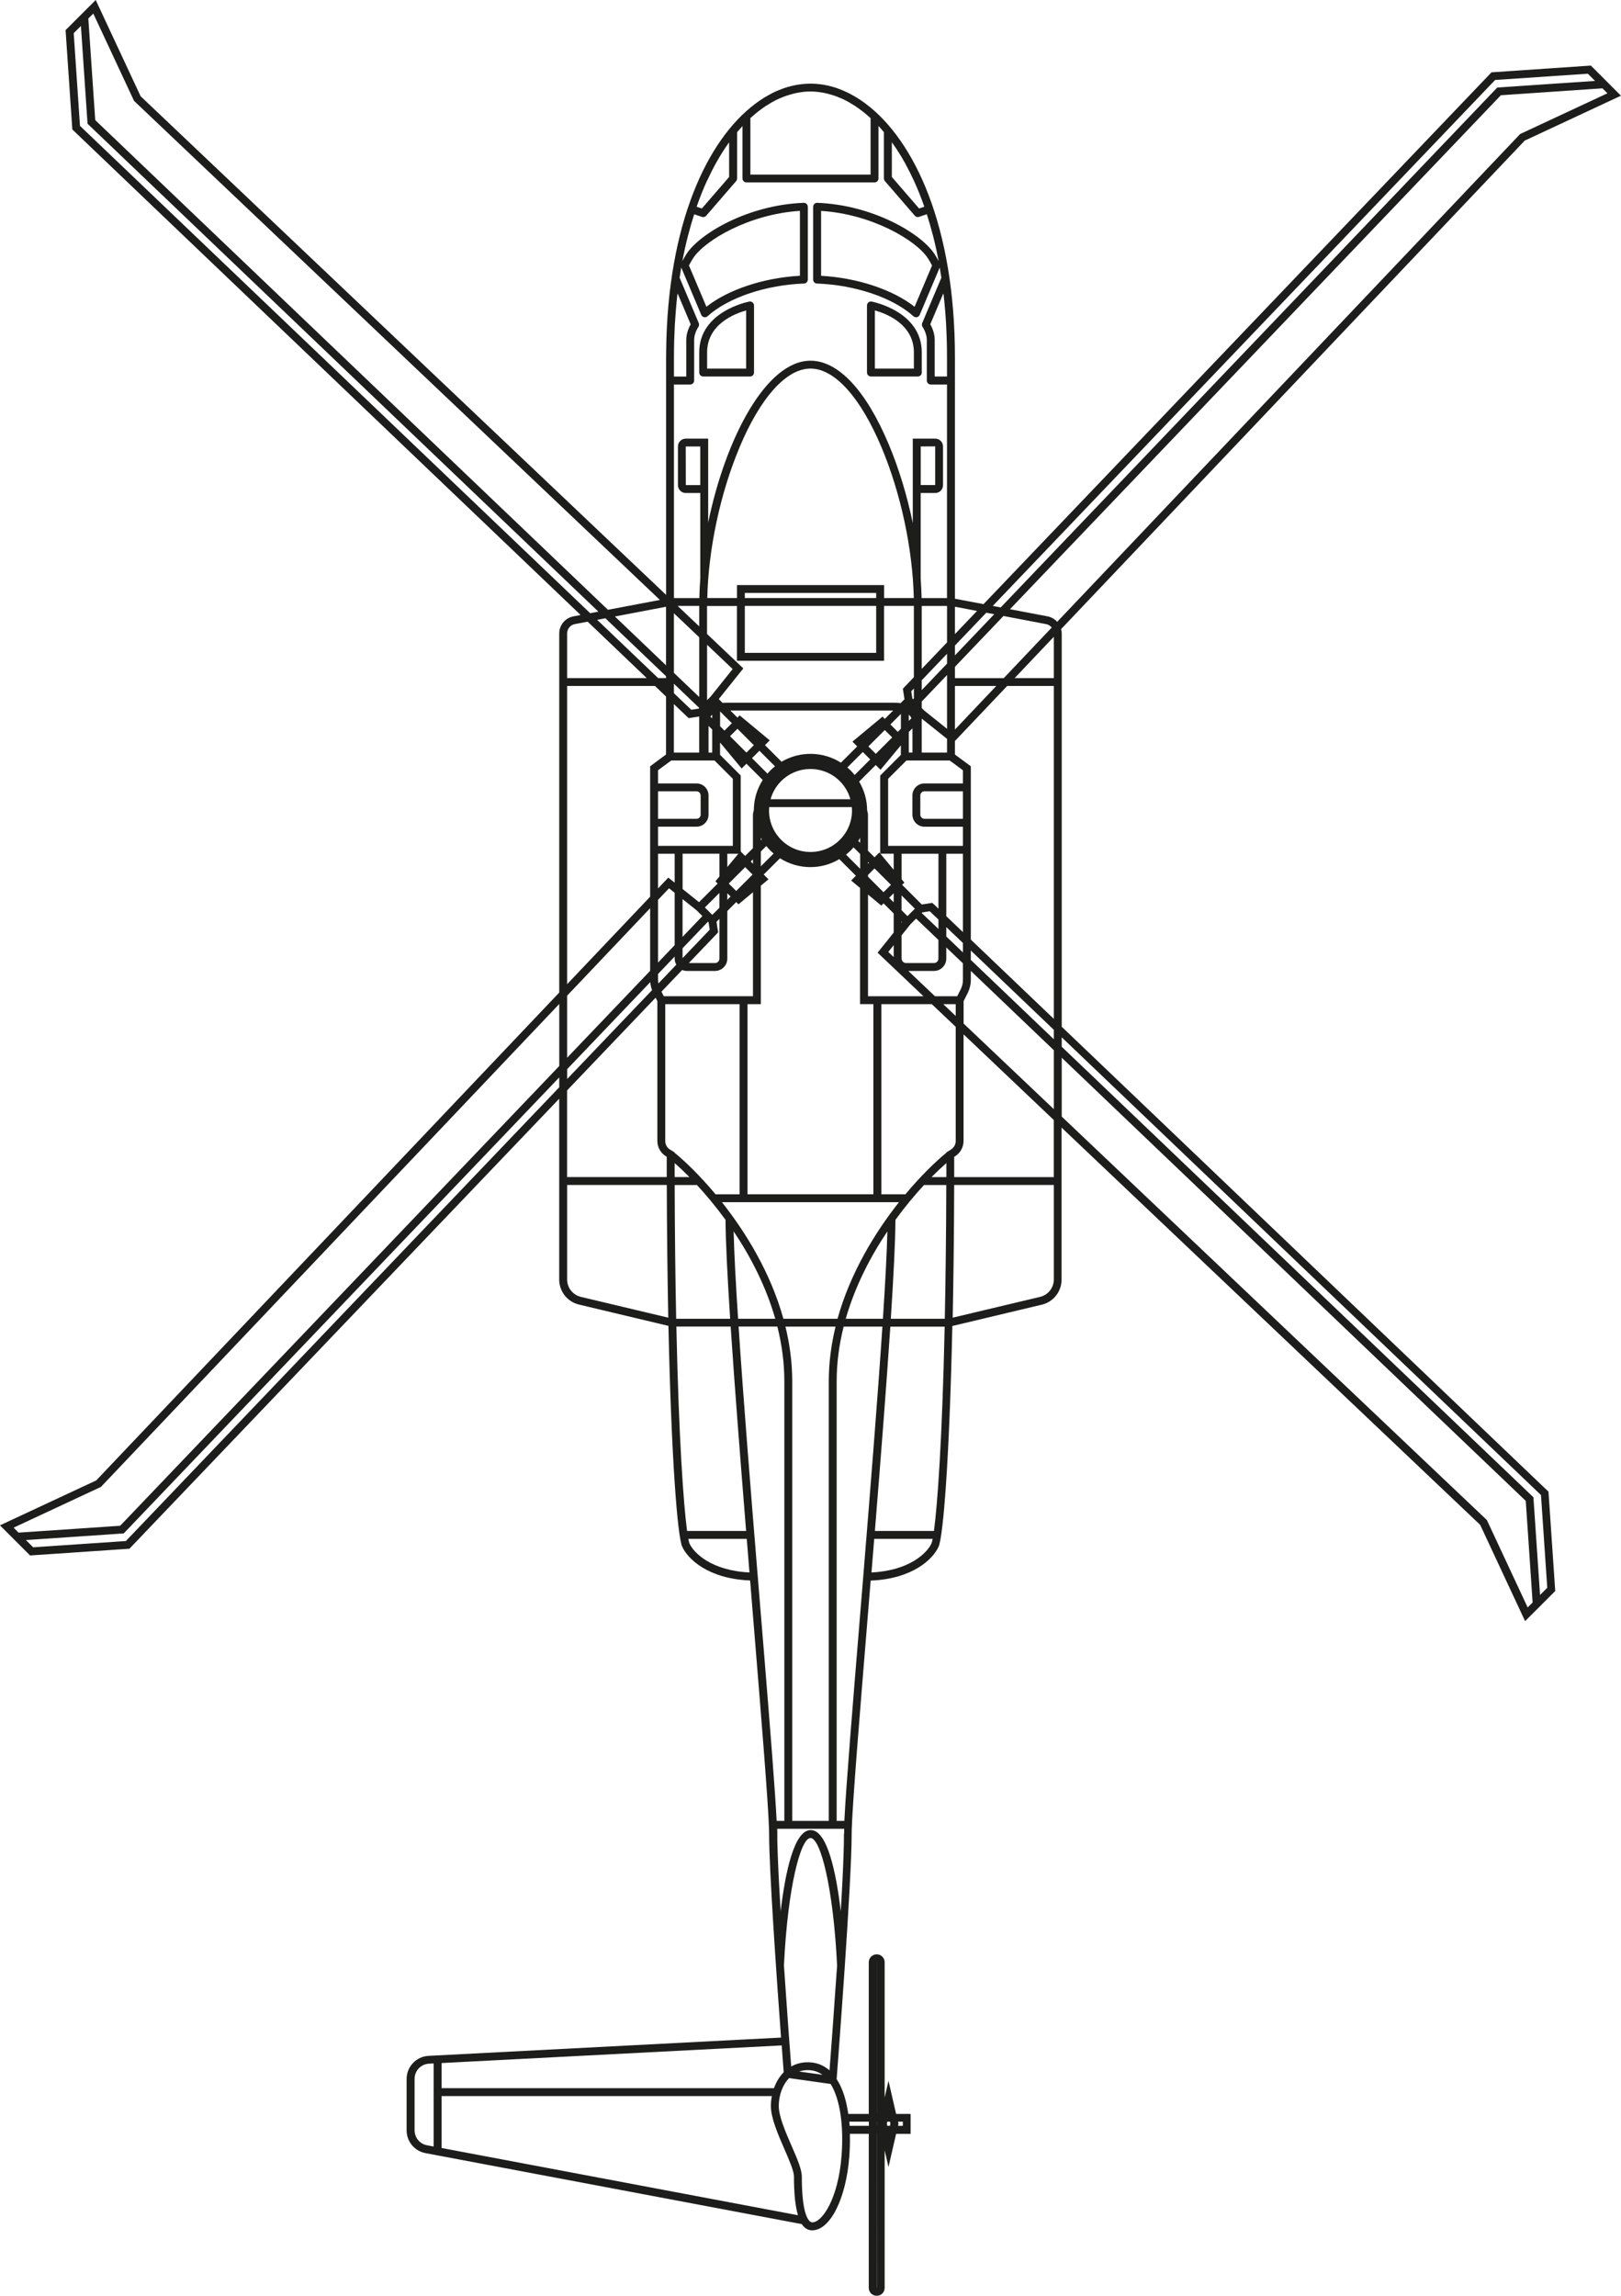 <?xml version="1.0" encoding="UTF-8"?> <svg xmlns="http://www.w3.org/2000/svg" id="Layer_2" viewBox="0 0 411.05 582.13"><defs><style>.cls-1{fill:#1d1d1b;stroke-width:0px;}</style></defs><g id="Layer_1-2"><path class="cls-1" d="M220.85,95.47h11.89c.55,0,1-.45,1-1v-5.12c0-10.47-12.59-12.85-12.71-12.88-.29-.05-.59.03-.82.22-.23.19-.36.47-.36.77v17.01c0,.55.45,1,1,1ZM221.85,78.72c2.86.79,9.89,3.47,9.89,10.63v4.12h-9.89v-14.75Z"></path><path class="cls-1" d="M190.02,76.47c-.13.02-12.71,2.41-12.71,12.88v5.12c0,.55.45,1,1,1h11.89c.55,0,1-.45,1-1v-17.01c0-.3-.13-.58-.36-.77s-.53-.27-.82-.22ZM189.2,93.47h-9.89v-4.12c0-7.15,7.03-9.83,9.89-10.63v14.75Z"></path><path class="cls-1" d="M269.23,260.29v-99.67c0-.38-.06-.74-.16-1.09l117.56-123.87,24.41-11.39-7.64-7.64-25.19,1.71-128.81,134.86-7.25-1.38v-61.19c0-33.08-10.16-54.96-22.58-64.29-.08-.06-.17-.13-.25-.19-.3-.22-.6-.44-.9-.64-.35-.24-.71-.47-1.06-.69-.22-.14-.44-.26-.66-.39-.28-.16-.55-.32-.83-.47-.18-.09-.35-.19-.53-.28-.44-.22-.88-.43-1.32-.62-.14-.06-.28-.12-.42-.18-.41-.17-.81-.33-1.22-.47-.08-.03-.16-.06-.24-.09-.48-.16-.97-.3-1.45-.43-.11-.03-.23-.06-.34-.08-.47-.12-.94-.22-1.42-.3-.03,0-.06-.01-.08-.02-.49-.08-.99-.14-1.48-.19-.12-.01-.23-.02-.35-.03-.5-.04-.99-.06-1.49-.06s-.99.03-1.49.06c-.12,0-.23.02-.35.03-.5.05-.99.11-1.49.19-.03,0-.05.01-.08.02-.48.08-.95.19-1.42.3-.11.03-.22.05-.33.08-.49.13-.98.27-1.46.43-.08.03-.15.06-.23.08-.42.15-.83.31-1.24.48-.14.06-.27.11-.41.17-.45.19-.89.4-1.33.63-.17.08-.33.18-.5.27-.29.16-.58.32-.87.49-.21.12-.42.24-.63.37-.36.23-.72.46-1.08.71-.29.2-.58.41-.87.62-.1.07-.2.15-.29.22-12.18,9.16-22.17,30.43-22.53,62.47,0,.6-.02,1.2-.02,1.8v5.85s0,0,0,0v54.37L35.66,24.41,24.27,0l-7.64,7.64,1.71,25.19,128.9,123.12-1.93.37c-2.03.42-3.5,2.24-3.5,4.31v91.06l-117.41,123.71-24.41,11.39,7.64,7.64,25.19-1.71,108.98-114.11v45.83c0,3.05,2.07,5.67,5.03,6.37l22.67,5.4c.75,34.26,2.32,53.3,3.48,55.95,1.33,3.04,6.44,8.18,17.23,8.61l.12,1.42c.05.67.11,1.33.16,2l.45,5.55c2.06,25.15,3.85,47.08,4.07,54.12.01.47.02.87.02,1.21,0,9.15,1.9,36.34,3.02,51.61l-89.4,4.64c-3.1.17-5.54,2.74-5.54,5.85v13.06c0,2.81,2.01,5.23,4.77,5.75l95.43,18c.7,1.05,1.57,1.58,2.64,1.58,4.57,0,8.62-8.07,9.42-18.76.1-1.4.2-3.43.14-5.71h4.79v39.06c0,1.11.9,2.01,2.02,2.01s2.01-.9,2.01-2.01v-34.89l.97,4.25,1.93-8.41h3.68v-5.06h-3.68l-1.93-8.41-.97,4.25v-34.3c0-1.11-.9-2.01-2.01-2.01s-2.02.9-2.02,2.01v38.46h-5.2c-.45-3.19-1.33-6.38-2.95-8.84.37-4.77,3.81-49.8,3.81-62.1,0-.33,0-.74.02-1.21.22-7.04,2.01-28.97,4.07-54.12l.73-8.97c10.78-.43,15.89-5.57,17.23-8.61,1.16-2.65,2.73-21.7,3.48-55.95l22.67-5.4c2.96-.7,5.03-3.32,5.03-6.37v-38.54l106.15,100.74,11.39,24.41,7.64-7.64-1.71-25.19-123.47-117.93ZM239.58,334.41h-13.69c.7-10.85,1.15-19.71,1.17-25.08,2.45-3.37,4.94-6.34,7.25-8.84h5.65c-.04,12.81-.18,24.08-.38,33.92ZM218.98,398.8h0l-.64,7.84c-.08.98-.16,1.95-.24,2.92-1.89,23.08-3.56,43.45-3.99,52.17h-1.95v-111.51c0-4.77.66-9.39,1.77-13.83h9.83c-1.2,18.03-3.04,41.02-4.78,62.4ZM212.14,500.13c-.04.65-.09,1.31-.13,1.96,0,.12-.02.24-.03.37-.04.62-.09,1.23-.13,1.84,0,.14-.02.27-.03.41-.04.61-.09,1.22-.13,1.82-.01.2-.03.41-.04.61-.04.53-.07,1.06-.11,1.58-.02.29-.04.58-.06.87-.03.47-.07.94-.1,1.4-.02.25-.04.5-.05.75-.03.43-.06.86-.09,1.28-.02.31-.04.61-.07.91-.02.25-.04.49-.05.73-.32,4.45-.6,8.1-.77,10.34-1.56-1.37-3.42-2.06-5.55-2.06-1.59,0-2.98.4-4.17,1.08-.38-4.96-1.12-15.01-1.84-25.61.96-19.98,4.25-32.34,6.74-32.34s5.77,12.36,6.74,32.34c-.03.43-.06.85-.09,1.28-.01.15-.02.3-.03.46ZM208.57,526.12l-5.92-.83c.66-.23,1.37-.36,2.14-.36,1.44,0,2.68.39,3.77,1.19ZM214,465.06c0,.35,0,.72,0,1.12,0,.04,0,.08,0,.12,0,.38-.01.79-.02,1.21,0,.06,0,.13,0,.19-.01.42-.02.86-.04,1.32,0,.08,0,.16,0,.23-.02.46-.03.94-.05,1.43,0,.09,0,.18-.01.26-.02.51-.04,1.03-.06,1.57,0,.06,0,.13,0,.19-.02.57-.05,1.15-.08,1.75,0,.03,0,.05,0,.08-.03.59-.06,1.21-.09,1.83,0,.06,0,.12,0,.19-.03.61-.06,1.24-.1,1.87,0,.1-.01.2-.02.31-.03.62-.07,1.25-.1,1.88,0,.12-.01.24-.02.35-.04.63-.07,1.27-.11,1.92,0,.13-.02.27-.02.4-.03.45-.05.91-.08,1.37-1.17-9.85-3.41-20.59-7.62-20.59s-6.45,10.74-7.62,20.59c-.03-.52-.06-1.04-.09-1.56-.01-.2-.02-.4-.04-.6-.03-.52-.06-1.02-.09-1.53-.01-.23-.03-.46-.04-.69-.03-.48-.05-.96-.08-1.43-.01-.23-.03-.46-.04-.69-.02-.46-.05-.91-.07-1.35-.01-.23-.02-.46-.04-.68-.02-.44-.04-.86-.06-1.29-.01-.22-.02-.44-.03-.66-.02-.4-.04-.79-.05-1.18,0-.22-.02-.45-.03-.67-.02-.35-.03-.69-.04-1.03,0-.23-.02-.47-.03-.7-.01-.32-.02-.61-.03-.92,0-.23-.02-.46-.02-.68,0-.31-.02-.6-.03-.89,0-.19-.01-.39-.02-.57,0-.33-.01-.64-.02-.95,0-.12,0-.25,0-.36,0-.41,0-.8,0-1.16s0-.81-.03-1.32h17c-.02.52-.03.96-.03,1.32ZM192.95,409.56c-.08-.97-.16-1.94-.24-2.92l-.64-7.84h0c-1.75-21.39-3.59-44.39-4.78-62.42h9.83c1.11,4.44,1.77,9.07,1.77,13.84v111.51h-1.95c-.37-7.42-1.63-23.28-3.16-42.06-.27-3.29-.54-6.67-.83-10.11ZM171.08,300.49h5.65c2.31,2.5,4.8,5.47,7.25,8.84.02,5.37.47,14.23,1.17,25.08h-13.69c-.2-9.84-.34-21.11-.38-33.92ZM166.86,200.66h9.76c.58,0,1.05.47,1.05,1.05v4.87c0,.58-.47,1.05-1.05,1.05h-9.76v-6.96ZM176.62,209.63c1.68,0,3.05-1.37,3.05-3.05v-4.87c0-1.68-1.37-3.05-3.05-3.05h-9.76v-3.34l3.36-2.48h10.96l4.65,4.65v17h-18.97v-4.86h9.76ZM175.15,82.23c-.75,1.34-1.13,2.68-1.13,4v9.25h-3.12v-4.85c0-1.46.02-2.88.06-4.28.03-.93.07-1.85.11-2.76.02-.39.03-.79.05-1.18.15-2.59.36-5.15.64-7.65.03-.11.06-.21.09-.31l3.29,7.79ZM187.49,113.52c5.34-12.75,11.92-20.06,18.04-20.06s12.7,7.31,18.04,20.06c4.87,11.62,7.87,25.72,8.15,38.13h-7.53v-3.29h-37.31v3.29h-7.53c.28-12.4,3.28-26.51,8.15-38.13ZM240.15,153.65v9.25l-6.42,6.72v-15.96h6.42ZM235.9,82.23l3.29-7.79c.03.1.06.2.09.31.28,2.51.5,5.08.64,7.69.02.3.03.6.04.9.05,1.01.1,2.02.12,3.04.04,1.39.06,2.8.06,4.24v4.85h-3.12v-9.25c0-1.32-.38-2.67-1.13-4ZM244.18,198.66h-9.76c-1.68,0-3.05,1.37-3.05,3.05v4.87c0,1.68,1.37,3.05,3.05,3.05h9.76v4.86h-18.97v-17l4.65-4.65h10.96l3.36,2.48v3.34ZM242.74,252.63h-5.65l-6.76-6.42h6.5c1.73,0,3.13-1.41,3.13-3.13v-2.83l4.22,4.03v4.2c0,.82-.19,1.64-.56,2.38l-.89,1.77ZM212.39,334.41h-13.74c-3.23-11.65-9.5-21.87-15.58-29.56h44.89c-6.08,7.68-12.34,17.91-15.58,29.56ZM210.16,461.73h-9.27v-111.51c0-4.77-.64-9.39-1.72-13.83h12.71c-1.08,4.44-1.72,9.07-1.72,13.83v111.51ZM189.55,302.85v-48.22h3.38v-30.04l1.94-1.62-1.21-1.21,4.13-4.13c2.35,1.5,5.03,2.25,7.72,2.25,2.54,0,5.07-.68,7.32-2.02l4.21,4.21-1.21,1.21,2.26,1.88v29.46h3.38v48.22h-31.95ZM182.43,216.49v5.77l-1.02,1.22.57.57-4.72,4.72-4.17-3.34v-8.95h9.34ZM231.08,175.29l.66-.7v2.5l-.22.23-.16-.15-.29-1.88ZM240.15,184.81l-5.77-4.62-.65-.65v-1.65l6.42-6.72v13.63ZM240.15,190.84h-6.42v-8.51l.06-.06,6.36,5.09v3.47ZM225.25,241.39l1.37-1.72v3.02l-1.37-1.3ZM228.62,243.08v-5.9l2.23-2.79,1.45-1.45,5.66,5.4v4.74c0,.62-.51,1.13-1.13,1.13h-7.07c-.62,0-1.13-.51-1.13-1.13ZM192.93,215.92l1.39-1.39c.32.4.67.79,1.04,1.16.26.26.54.5.82.74l-3.25,3.25v-3.76ZM190.93,219.03l-.56-.56.56-.56v1.12ZM180.44,181.37s.1-.08.15-.12v.91l-.44-.44c.09-.12.18-.24.29-.34ZM182.6,180.4l2.99,2.99-1.88,1.88-1.11-1.11v-3.76ZM185.12,186.68l1.88-1.88,4.16,4.16-1.88,1.88-4.16-4.16ZM192.57,190.37l3.95,3.95c-.4.32-.79.67-1.16,1.04-.26.26-.5.54-.74.82l-3.93-3.93,1.88-1.88ZM224.36,185.12l1.88,1.88-4.16,4.16-1.88-1.88,4.16-4.16ZM230.6,181.37c.23.22.4.48.52.76l-.67.67v-1.55s.1.08.15.13ZM228.45,184.79l-.79.79-1.88-1.88,2.67-2.67v3.76ZM220.67,192.57l-3.95,3.95c-.32-.4-.67-.79-1.04-1.16-.26-.26-.54-.5-.82-.74l3.93-3.93,1.88,1.88ZM218.11,213.72l-.48-.48c.17-.26.33-.52.48-.79v1.27ZM195.04,204.66h20.97c.02.29.04.57.04.86,0,2.81-1.09,5.45-3.08,7.44-1.99,1.99-4.63,3.08-7.44,3.08s-5.46-1.09-7.44-3.08c-1.99-1.99-3.08-4.63-3.08-7.44,0-.29.02-.58.04-.86ZM195.4,202.66c.48-1.71,1.39-3.29,2.68-4.58,1.99-1.99,4.63-3.08,7.44-3.08s5.45,1.1,7.44,3.08c1.29,1.29,2.2,2.87,2.68,4.58h-20.25ZM192.93,212.45c.07.14.16.27.24.4l-.24.24v-.64ZM215.69,215.69c.26-.26.5-.54.74-.82l1.69,1.68v3.76l-3.59-3.59c.4-.32.79-.67,1.16-1.04ZM220.11,218.55l.24.24-.24.24v-.48ZM220.11,222.31v-.45l1.65-1.65,4.16,4.16-1.88,1.88-3.93-3.93ZM226.62,226.5v2.32l-1.16-1.16,1.16-1.16ZM228.62,227.06l3.37,3.37-1.88,1.88-1.49-1.49v-3.76ZM228.77,233.8l-.15.19v-.34l.15.15ZM233.72,231.52l.16-.16,1.88-.29,2.21,2.11v2.39l-4.24-4.05ZM236.78,229.29l-.36-.34-2.67.41-4.99-4.99.57-.57-.7-.84v-6.47h9.34v13.93l-1.18-1.13ZM226.62,220.55l-3.38-4.07h3.38v4.07ZM223.21,216.46l-.24-.28-1.21,1.21-1.66-1.66v-8.98c0-.44-.09-.86-.22-1.26,0-2.61-.72-5.1-2.02-7.29l4.21-4.21,1.21,1.21,5.16-6.2v2.43l-5.24,5.24v19.79ZM230.45,185.62l.93-.93v6.14h-.93v-5.22ZM224.36,182.29l-.57-.57-7.63,6.34,1.21,1.21-4.13,4.13c-4.56-2.91-10.41-2.98-15.05-.24l-4.21-4.21,1.21-1.21-7.63-6.34-.56.57-1.8-1.8h41.29s-2.12,2.12-2.12,2.12ZM180.91,178.78l.03-.03h.01s-.03.03-.05.03ZM180.19,176.66l-.89.89v-14.05l6.49,6.16-5.61,7.01ZM177.31,176.75l-6.42-6.13v-15.11l6.42,6.09v15.15ZM179.67,184.06l.93.93v5.85h-.93v-6.78ZM182.6,188.29l5.47,6.58,1.21-1.21,4.13,4.13c-1.46,2.28-2.25,4.92-2.26,7.69-.13.4-.22.82-.22,1.26v8.34l-1.97,1.97-1.13-1.13v-19.27l-5.24-5.24v-3.13ZM184.43,219.86v-3.37h2.8l-2.8,3.37ZM176.66,230.85l1.45,1.45-5.03,5.27v-9.58l3.58,2.86ZM179.53,233.72l.15.15.29,1.88-6.89,7.21v-2.5l6.45-6.75ZM181.76,236.78l.34-.36-.41-2.67.74-.74v10.07c0,.62-.51,1.13-1.13,1.13h-6.63l7.1-7.43ZM180.62,231.99l-1.88-1.88,3.68-3.68v3.76l-1.8,1.8ZM184.43,226.5l.84.84-.84.84v-1.68ZM184.8,224.05l4.16-4.16,1.88,1.88-4.16,4.16-1.88-1.88ZM220.11,252.63v-25.79l3.37,2.8.57-.57,2.57,2.57v4.84l-4.08,5.1,11.64,11.05h-14.07ZM239.96,237.48v-2.39l4.22,4.03v2.39l-4.22-4.03ZM239.96,232.33v-15.84h4.22v19.87l-4.22-4.03ZM244.18,207.63h-9.76c-.58,0-1.05-.47-1.05-1.05v-4.87c0-.58.47-1.05,1.05-1.05h9.76v6.96ZM242.15,173.95h10.48l-10.48,11.05v-11.05ZM242.15,171.95v-2.86l12.31-12.89,10.86,2.07c.56.12,1.04.43,1.38.86l-12.17,12.83h-12.38ZM242.15,166.19v-2.5l7.95-8.32,2.02.38-9.97,10.44ZM240.15,168.28l-6.42,6.72v-2.5l6.42-6.72v2.5ZM188.87,153.65h33.31v11.9h-33.31v-11.9ZM188.87,151.65v-1.29h33.31v1.29h-33.31ZM186.87,153.65v13.9h37.31v-13.9h7.56v18.06l-2.45,2.57-.34.36.41,2.67-1,1c-.87-.14-1.52-.12-1.57-.12h-42.52s-.45-.01-1.04.05l-.97-.97,6.23-7.78-9.2-8.73v-7.09h7.56ZM177.31,158.84l-5.47-5.19h5.47v5.19ZM168.89,168.71l-12.96-12.38,12.96-2.47v14.85ZM168.89,171.47v.48h-2l-15.46-14.77,2.08-.4,15.38,14.69ZM170.89,173.38l6.42,6.13v.04l-.14.14-1.88.29-4.4-4.2v-2.39ZM174.27,181.76l.36.34,2.67-.41h0v9.15h-6.42v-12.3l3.38,3.22ZM166.86,216.49h4.22v7.34l-1.61-1.29-2.61,2.75v-8.8ZM169.65,225.25l1.43,1.14v13.28l-4.22,4.42v-15.9l2.79-2.94ZM164.86,246.18l-21.05,22.04v-15.74l21.05-22.18v15.88ZM164.9,249.04c.05.69.2,1.38.45,2.03l-21.53,22.54v-2.5l21.08-22.07ZM166.86,248.48v-1.5l4.22-4.42v.52c0,.56.16,1.08.42,1.54l-4.55,4.77c-.05-.3-.09-.6-.09-.91ZM172.99,245.96c.38.16.79.25,1.23.25h7.08c1.73,0,3.13-1.41,3.13-3.13v-12.07l2.26-2.26.57.57,3.68-3.07v26.37h-22.62l-.58-1.16,5.26-5.51ZM168.69,254.63h18.85v48.22h-6.09c-3.99-4.79-7.76-8.4-10.39-10.54v-.09l-1.15-.71c-.77-.47-1.22-1.29-1.22-2.19v-34.69ZM171.07,294.92c1.12.98,2.39,2.18,3.76,3.56h-3.75c0-1.17,0-2.36,0-3.56ZM186.03,312.24c4.27,6.35,8.19,13.89,10.56,22.17h-9.43c-.59-9.07-1-16.76-1.13-22.17ZM214.46,334.41c2.37-8.28,6.29-15.81,10.56-22.16-.13,5.41-.54,13.1-1.13,22.16h-9.43ZM236.22,298.49c1.36-1.38,2.64-2.58,3.76-3.56,0,1.2,0,2.39,0,3.56h-3.75ZM241.13,291.51l-1.15.71v.09c-2.63,2.14-6.4,5.75-10.39,10.54h-6.09v-48.22h12.79l6.06,5.75v28.94c0,.9-.46,1.72-1.23,2.19ZM239.19,254.63h3.16v3l-3.16-3ZM244.35,253.87l1.06-2.11c.5-1.01.77-2.14.77-3.27v-2.29l21.05,20.11v14.95l-22.88-21.71v-5.66ZM246.18,243.42v-2.39l21.05,20.11v2.39l-21.05-20.11ZM246.18,238.27v-43.96l-4.03-2.98v-3.43l13.24-13.95h11.84v84.42l-21.05-20.11ZM267.23,171.95h-9.94l9.94-10.48v10.48ZM385.45,34.01l-117.37,123.67c-.61-.67-1.42-1.17-2.36-1.37l-9.61-1.83L380.59,24.15l25.76-1.75,1.26,1.26-22.16,10.34ZM379.13,20.28l23.51-1.59,1.83,1.83-24.8,1.68-125.91,131.83-2.02-.38L379.13,20.28ZM247.76,154.92l-5.61,5.87v-6.94l5.61,1.07ZM229.68,41.71c.29.54.58,1.08.86,1.64.06.12.12.23.18.35.3.6.59,1.2.88,1.82.03.07.06.13.1.2.97,2.11,1.87,4.35,2.69,6.71l-1.33.44-6.91-7.99v-8.8s.03.04.05.06c.34.48.68.96,1.01,1.46.08.12.16.24.24.36.3.46.59.93.88,1.4.11.18.22.36.33.54.29.49.58.99.86,1.49.06.1.11.2.17.3ZM190.28,29.95c.16-.14.31-.28.47-.42.34-.3.68-.59,1.02-.87.24-.19.47-.38.71-.56.34-.26.68-.51,1.02-.75.23-.16.46-.32.69-.47.41-.27.82-.52,1.24-.76.16-.09.32-.2.49-.29.57-.32,1.15-.6,1.73-.86.16-.07.33-.13.5-.2.43-.18.86-.35,1.3-.5.21-.07.42-.13.63-.2.4-.12.8-.23,1.19-.33.21-.05.43-.1.64-.15.42-.09.83-.15,1.25-.21.19-.03.38-.06.56-.08.6-.06,1.2-.1,1.8-.1s1.2.04,1.8.1c.19.02.37.05.56.08.42.06.84.12,1.26.21.21.04.43.09.64.15.4.1.8.21,1.2.33.21.06.41.13.62.2.44.15.88.32,1.31.51.16.07.32.12.48.19.58.26,1.16.55,1.74.87.15.08.3.18.45.27.43.25.85.5,1.28.78.22.15.44.3.66.46.35.25.7.5,1.05.77.23.18.46.36.69.54.35.29.7.59,1.05.9.15.13.3.26.45.4v14.31h-30.48v-14.31ZM188.28,31.94v13.32c0,.55.45,1,1,1h32.48c.55,0,1-.45,1-1v-13.32c.47.5.93,1.03,1.38,1.57v11.75c0,.24.09.47.24.65l7.59,8.78c.19.22.47.35.76.35.11,0,.21-.02.32-.05l1.97-.66c1.13,3.5,2.16,7.44,3,11.89-.37-.71-.73-1.31-1.07-1.84-3.3-5.07-15.46-12.4-29.71-12.95-.29,0-.54.09-.73.28-.2.19-.31.45-.31.72v18.47c0,.54.43.98.96,1,9.67.34,19.27,3.59,24.46,8.29.19.17.43.26.67.26.07,0,.14,0,.22-.02.32-.07.58-.29.71-.59l5.07-12c.15.84.29,1.7.42,2.57l-.34.81-4.52,10.71c-.13.3-.1.64.07.92.73,1.16,1.1,2.31,1.1,3.4v10.25c0,.55.45,1,1,1h4.12v54.16h-6.44c-.04-1.62-.12-3.27-.24-4.94h0v-21.7h3.69c1.09,0,1.98-.89,1.98-1.98v-9.83c0-1.09-.89-1.98-1.98-1.98h-5.69v21.41c-1.43-6.91-3.49-13.74-6.06-19.88-5.75-13.73-12.81-21.29-19.88-21.29-11.23,0-21.53,19.65-25.94,41.04v-21.28h-5.69c-1.09,0-1.98.89-1.98,1.98v9.83c0,1.09.89,1.98,1.98,1.98h3.69v21.66c-.12,1.68-.21,3.34-.24,4.98h-6.44v-54.16h4.12c.55,0,1-.45,1-1v-10.25c0-1.09.37-2.23,1.1-3.4.17-.28.2-.62.07-.92l-4.52-10.71-.34-.81c.13-.88.27-1.73.42-2.57l5.07,12c.13.3.39.52.71.59.07.02.14.02.22.02.25,0,.49-.09.67-.26,5.19-4.7,14.8-7.95,24.46-8.29.54-.02.96-.46.96-1v-18.47c0-.27-.11-.53-.31-.72-.2-.19-.45-.29-.73-.28-14.25.55-26.41,7.87-29.71,12.95h0c-.34.53-.69,1.13-1.06,1.84.83-4.44,1.87-8.38,3-11.88l1.97.66c.1.03.21.05.32.05.29,0,.56-.12.76-.35l7.59-8.78c.16-.18.24-.41.24-.65v-11.75c.46-.54.92-1.07,1.38-1.57ZM236.35,67.32l-4.43,10.48c-5.5-4.35-14.54-7.36-23.71-7.86v-16.46c12.96.82,24.16,7.51,27.07,11.99,0,0,0,0,0,0,.34.52.69,1.13,1.07,1.86ZM233.47,113.21l3.67-.02v9.81h-3.67v-9.8ZM177.58,123.01h-3.67l-.02-9.79h3.69v9.79ZM174.7,67.32c.38-.73.73-1.34,1.07-1.86,2.91-4.47,14.11-11.16,27.07-11.99v16.46c-9.17.5-18.21,3.5-23.71,7.86l-4.43-10.48ZM179.35,45.74c.04-.09.08-.17.12-.25.28-.6.56-1.19.85-1.78.06-.13.13-.25.19-.38.28-.54.56-1.08.85-1.61.06-.11.12-.22.18-.33.28-.5.56-.98.84-1.46.12-.19.23-.38.35-.58.28-.46.57-.92.86-1.37.09-.14.18-.27.27-.41.32-.48.64-.95.97-1.41.02-.03.04-.05.06-.08v8.8l-6.91,7.99-1.33-.44c.82-2.35,1.71-4.59,2.68-6.7ZM34.01,25.6l133.33,126.53-13.18,2.5L24.15,30.46l-1.75-25.76,1.26-1.26,10.34,22.16ZM20.28,31.92l-1.59-23.51,1.83-1.83,1.68,24.8,129.54,123.72-2.08.4L20.28,31.92ZM145.7,158.27l3.32-.63,14.98,14.31h-20.19v-11.33c0-1.13.8-2.12,1.89-2.35ZM143.81,173.95h22.28l2.8,2.67v14.71l-4.03,2.98v33.08l-21.05,22.18v-75.62ZM25.6,377.04l116.22-122.46v15.73l-111.35,116.59-25.76,1.74-1.26-1.26,22.16-10.34ZM31.92,390.77l-23.51,1.59-1.84-1.84,24.8-1.68,110.44-115.63v2.5l-109.89,115.06ZM166.26,253l.43.86v35.46c0,1.58.83,3.07,2.18,3.89l.2.12c0,1.74,0,3.45,0,5.15h-25.27v-21.98l22.45-23.51ZM147.31,328.86c-2.06-.49-3.5-2.31-3.5-4.43v-23.95h25.27c.04,12.44.18,23.67.38,33.65l-22.16-5.27ZM171.51,336.38h13.77c1,15.09,2.45,33.64,3.92,51.84h-14.97c-.86-6.42-2.08-22.61-2.72-51.84ZM174.83,391.35c-.08-.19-.18-.57-.29-1.13h14.82c.23,2.86.46,5.7.69,8.52-9.64-.46-14.17-4.97-15.23-7.39ZM198.73,525.47c-1.09,1.11-1.92,2.51-2.46,4.04h-84.3v-6.37l86.25-4.47c.22,2.94.4,5.29.51,6.81ZM105.13,540.21v-13.06c0-2.05,1.6-3.74,3.64-3.85l1.19-.06v21.07l-1.69-.32c-1.82-.34-3.14-1.94-3.14-3.79ZM111.97,544.69v-13.18h83.76c-.16.83-.25,1.68-.25,2.52,0,3.06,1.82,7.23,3.42,10.91,1.19,2.74,2.43,5.57,2.43,6.97,0,4.31.34,7.57,1.02,9.82l-90.38-17.05ZM222.34,580.13h-.02s.01-39.07.01-39.07h.02v39.06s0,.01-.01.01ZM225.67,538l.12.53-.12.53h-.67l-.12-.53.12-.53h.67ZM222.36,539.06h-.02v-1.06h.02v1.06ZM228.94,538v1.06h-1.22l.12-.53-.12-.53h1.22ZM222.36,497.54v38.46h-.01v-38.46ZM220.33,538v1.06h-4.88c-.02-.35-.05-.71-.08-1.06h4.96ZM213.4,546.63c-.82,10.89-4.91,16.91-7.43,16.91-.44,0-2.65-.56-2.65-11.62,0-1.82-1.2-4.58-2.59-7.77-1.52-3.5-3.25-7.46-3.25-10.11s.9-5.3,2.61-7.08l10.54,1.48c2.33,3.74,3.36,10.34,2.77,18.2ZM220.99,398.74c.23-2.82.46-5.66.69-8.52h14.82c-.11.56-.2.94-.29,1.13-1.06,2.41-5.59,6.93-15.23,7.39ZM236.82,388.22h-14.97c1.47-18.19,2.92-36.74,3.92-51.82h13.78c-.64,29.22-1.86,45.4-2.72,51.82ZM263.74,328.86l-22.16,5.27c.21-9.98.34-21.21.38-33.65h25.27v23.95c0,2.12-1.44,3.94-3.5,4.43ZM267.23,298.49h-25.27c0-1.7,0-3.41,0-5.15l.2-.12c1.34-.82,2.18-2.32,2.18-3.89v-27.04l22.88,21.72v14.49ZM377.04,385.45l-107.81-102.31v-14.93l117.67,112.38,1.74,25.76-1.26,1.26-10.34-22.16ZM390.52,404.47l-1.68-24.8-119.61-114.24v-2.39l121.53,116.07,1.59,23.51-1.83,1.83Z"></path></g></svg> 